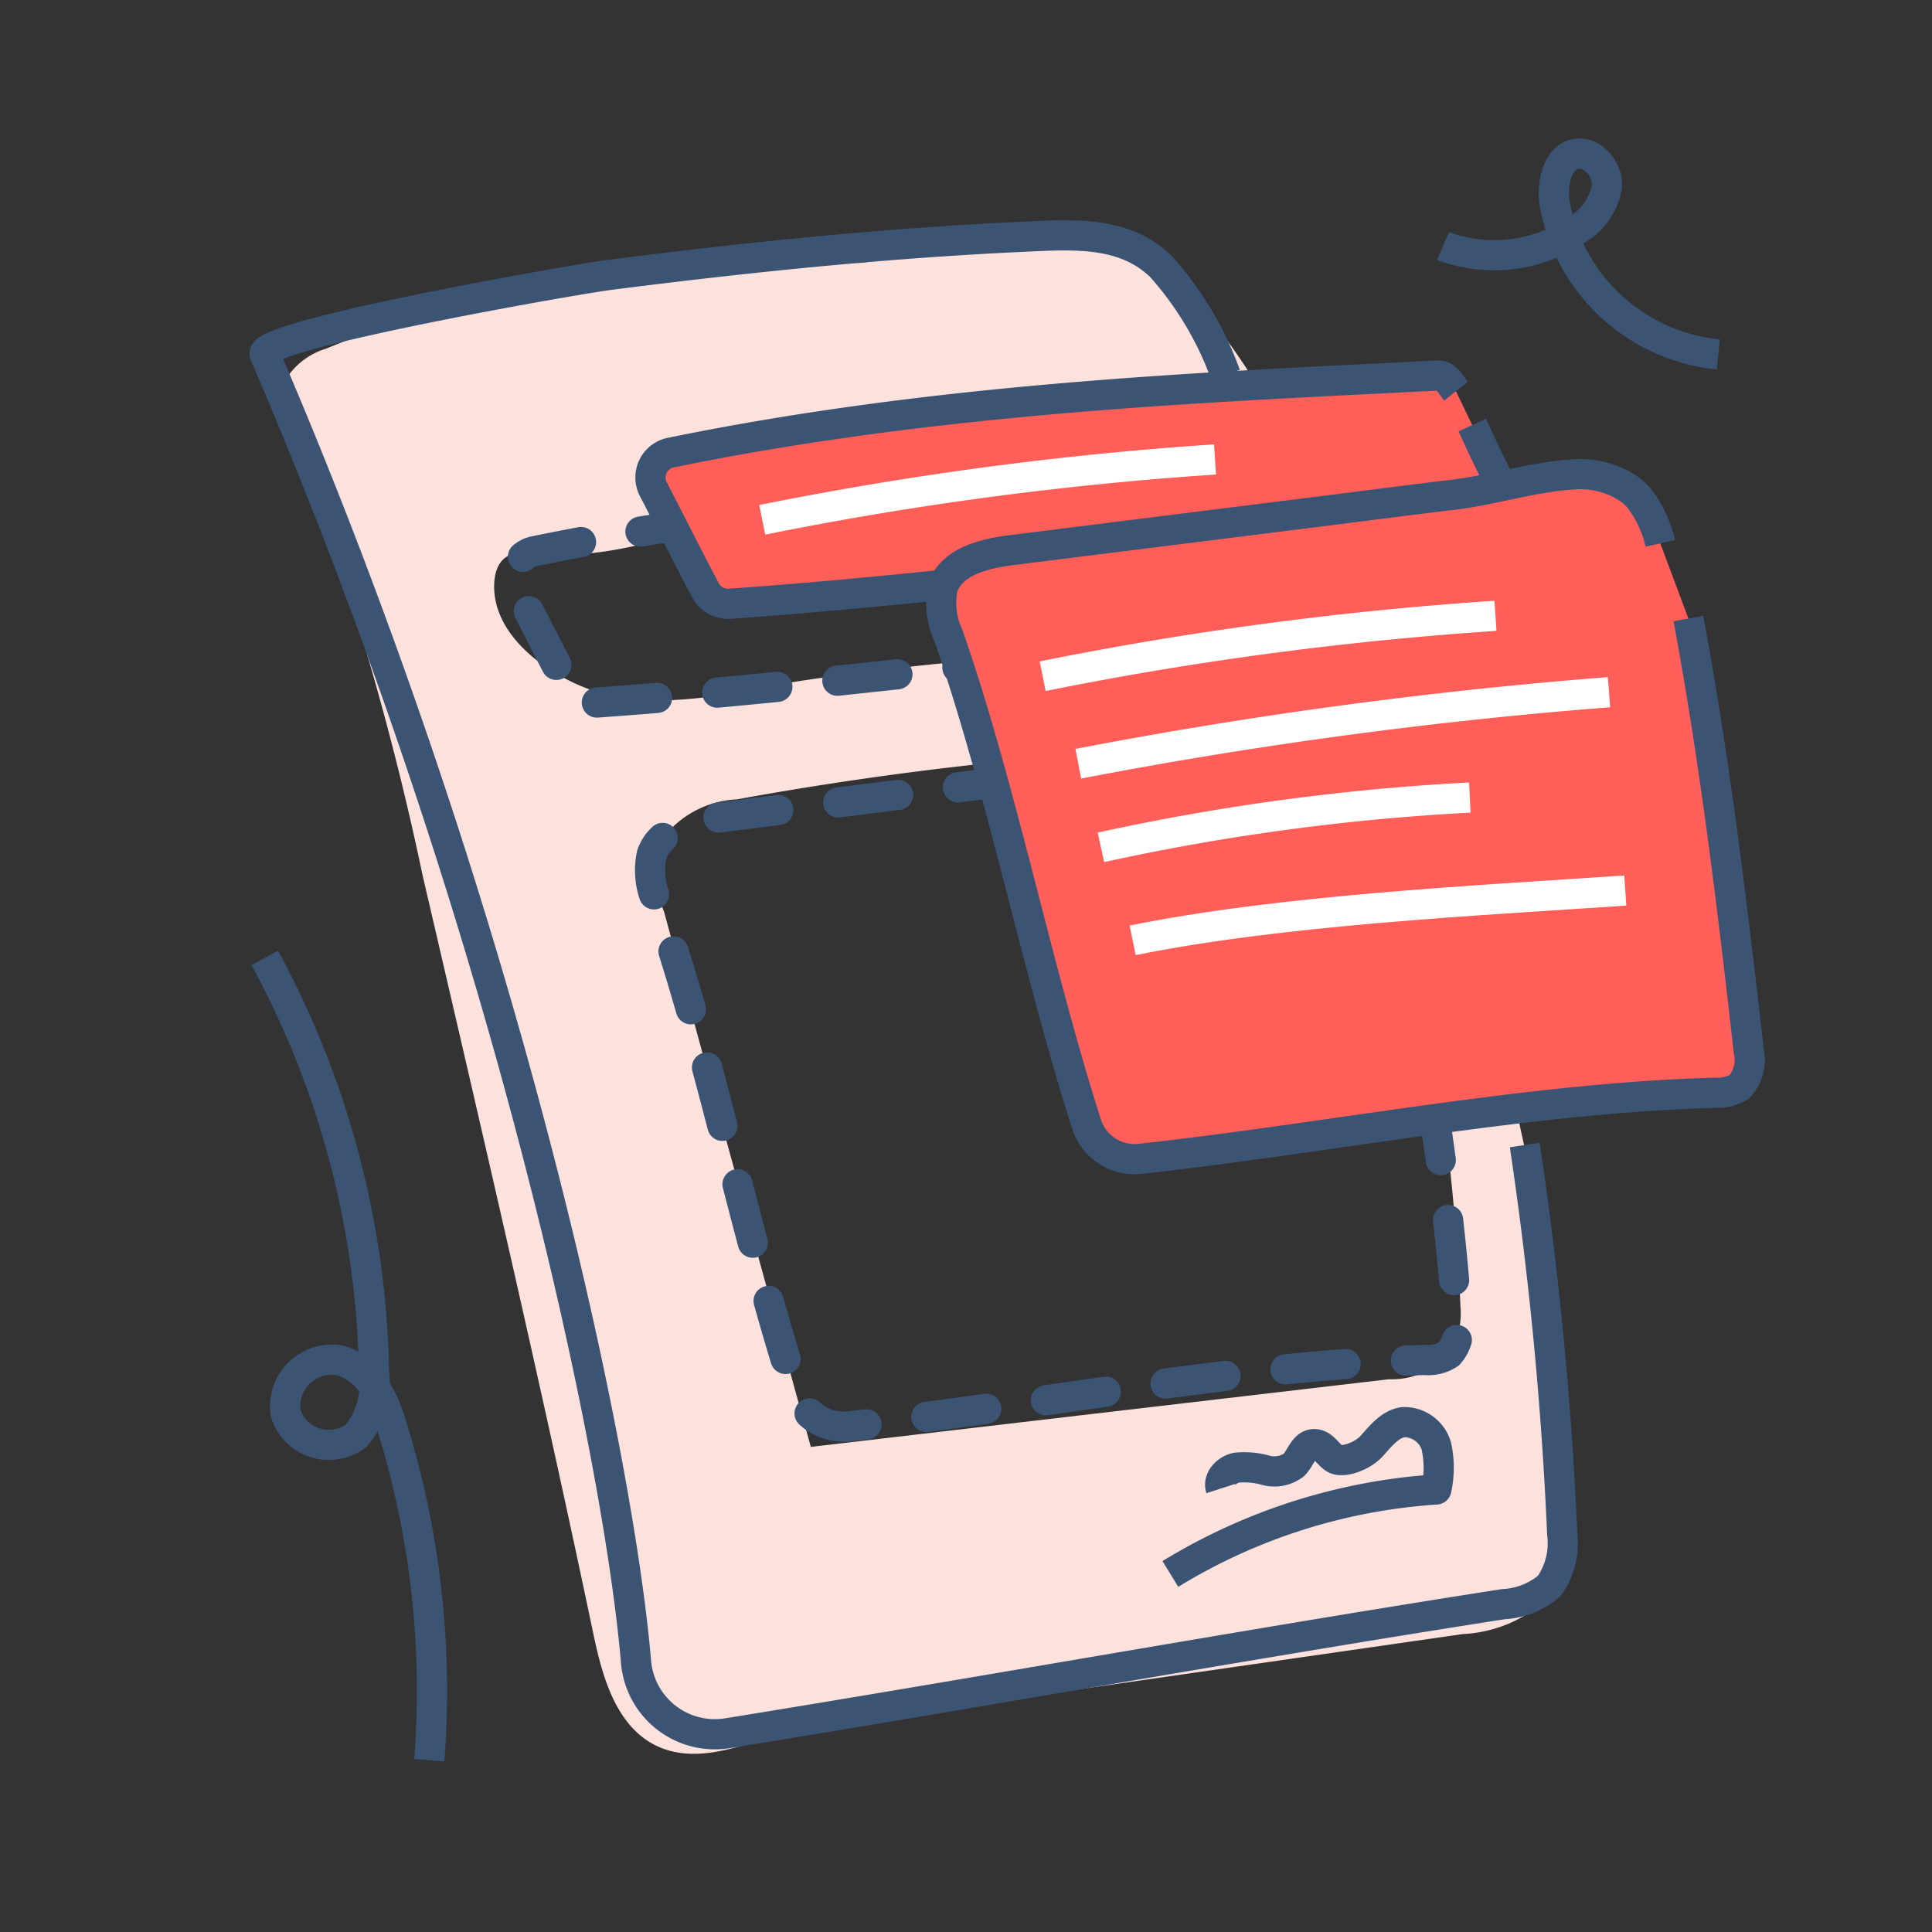 <svg xmlns="http://www.w3.org/2000/svg" viewBox="0 0 64 64"><rect x="0" y="0" width="64" height="64" fill="#333333" stroke="none"/><defs><style>.cls-1{fill:#fce1dc;}.cls-2,.cls-3,.cls-4,.cls-6{fill:none;}.cls-2,.cls-3,.cls-4,.cls-5{stroke:#3b5473;}.cls-2,.cls-4,.cls-5,.cls-6{stroke-miterlimit:10;}.cls-3{stroke-linejoin:round;}.cls-4{stroke-linecap:round;stroke-dasharray:2;}.cls-5{fill:#ff5e59;}.cls-6{stroke:#fff;}</style></defs><g id="Fill"><path class="cls-1" d="M49.88,35.23a93.9,93.9,0,0,0-4.63-14.91c-.11-.26-.23-.54-.34-.82-.67,1.58-2.76,1.91-4.49,2a97.05,97.05,0,0,0-14,1.07c-2,.36-4.05.87-6.05.5-1.63-.3-4.06-1.75-4-3.71.06-1.57,1.58-1,2.72-1,2-.09,4.11-.93,6.1-1.35a92.14,92.14,0,0,1,13.55-1.73,8.67,8.67,0,0,1,4.38.54l.19.12c-1.29-2.78-2.9-5.55-5.09-7.18-2.52-1.87-6.92-.33-9.76-.05a39.29,39.29,0,0,0-17.66,2.84,2.39,2.39,0,0,0-1.24.88,2.54,2.54,0,0,0,.21,2.15A95.57,95.57,0,0,1,14,29c1.93,8.3,3.92,16.85,5.67,25.19.3,1.42.76,3,2.07,3.64,1.64.78,3.45-.37,5.08-.61,2.37-.35,4.75-.68,7.12-1l14.52-2.09a4.43,4.43,0,0,0,2.6-1,4.21,4.21,0,0,0,.89-3C52.07,45.09,51,40.1,49.88,35.23ZM48,44.87a2.62,2.62,0,0,1-2,.82L26.86,47.93Q24.4,39.07,22,30.21a3.33,3.33,0,0,1,0-2.5,3.28,3.28,0,0,1,2.41-1.23,114.44,114.44,0,0,1,12.8-1.59,41.51,41.51,0,0,1,6.09-.32c1.58.14,2.24,1.4,2.63,2.84a74.25,74.25,0,0,1,2.45,15.88A2.58,2.58,0,0,1,48,44.87Z"/><path class="cls-2" d="M14.22,58.31a29.52,29.52,0,0,0-1.22-11c-.29-1-.78-2-1.76-2.25a1.55,1.55,0,0,0-1.78,1.75,1.5,1.5,0,0,0,2.35.74,2.71,2.71,0,0,0,.58-2.07A29.8,29.8,0,0,0,8.77,31.73"/><path class="cls-2" d="M47.93,8.21l-.1-.05a4.85,4.85,0,0,0,4.4-.55,2.05,2.05,0,0,0,1-1.42c.05-.59-.51-1.23-1.08-1.08s-.75,1-.65,1.63a6.12,6.12,0,0,0,5.42,5"/></g><g id="Stroke"><path class="cls-3" d="M40.6,12.42a11,11,0,0,0-2.13-3.58c-1.2-1.18-2.86-1.08-4.53-1-4.58.21-9.15.68-13.7,1.26-1.09.13-11.75,2-11.47,2.64,8,18.61,11.73,36.52,12.3,43.32a2.62,2.62,0,0,0,3,2.36c8.43-1.36,17.5-3,25.73-4.28a2.54,2.54,0,0,0,1.52-.6,2.46,2.46,0,0,0,.43-1.73,123.36,123.36,0,0,0-1.24-12.88"/><path class="cls-4" d="M43.12,15.7c-8,.4-16.61.75-25.42,2.56a.85.85,0,0,0-.58,1.22c.56,1.06,1.25,2.46,1.75,3.37a.82.82,0,0,0,.79.43c8.22-.58,16.25-1.77,24.45-2.41a1.21,1.21,0,0,0,1-1.73c-.39-.82-.84-1.78-1.16-2.47"/><path class="cls-4" d="M44.33,25a2,2,0,0,1,.34.31,3.71,3.71,0,0,1,.72,1.51,90.2,90.2,0,0,1,2.88,16.82A1.3,1.3,0,0,1,48,44.85a1.23,1.23,0,0,1-.8.2c-6.12.17-12.85,1.51-19.07,2.2a1.66,1.66,0,0,1-1.77-1.15c-1.68-5.21-2.81-11.1-4.58-16.19a2.49,2.49,0,0,1-.19-1.6c.3-.88,1.39-1.13,2.31-1.24l9.75-1.23c1.63-.2,3.25-.42,4.88-.61,1.32-.16,2.63-.59,3.93-.68A3,3,0,0,1,44.33,25Z"/><path class="cls-5" d="M48.77,14.08c.32.69.46,1,.85,1.78a1.21,1.21,0,0,1-1,1.73c-8.2.64-16.22,1.83-24.44,2.41a.84.84,0,0,1-.8-.43c-.49-.91-1.19-2.31-1.74-3.37A.84.84,0,0,1,22.19,15c8.82-1.81,17.46-2.16,25.43-2.56.31,0,.42.28.61.52"/><path class="cls-5" d="M55.93,20.49c.89,4.79,1.45,9.48,2,14.33A1.33,1.33,0,0,1,57.62,36a1.4,1.4,0,0,1-.81.2c-6.12.16-12.85,1.51-19.06,2.19A1.67,1.67,0,0,1,36,37.26c-1.67-5.22-2.81-11.1-4.58-16.2a2.55,2.55,0,0,1-.19-1.6c.3-.87,1.4-1.13,2.31-1.24L43.27,17c1.62-.2,3.25-.42,4.87-.61,1.32-.16,2.63-.59,3.93-.67a2.88,2.88,0,0,1,1.87.46,2,2,0,0,1,.35.31A3.89,3.89,0,0,1,55,18"/><path class="cls-3" d="M40.44,49.31c-.1-.31.19-.62.51-.69a2.64,2.64,0,0,1,1,.09,1.08,1.08,0,0,0,.91-.18c.23-.23.33-.67.65-.69s.46.33.71.48.9-.07,1.21-.41.62-.75,1.07-.8a1.11,1.11,0,0,1,1.08.79,3.33,3.33,0,0,1,0,1.44,19.28,19.28,0,0,0-8.81,2.8"/><path class="cls-6" d="M34.54,22.4a114,114,0,0,1,15-2"/><path class="cls-6" d="M36.47,28.07a75.1,75.1,0,0,1,12.22-1.65"/><path class="cls-6" d="M37.52,31.15c4.93-1,11.29-1.31,16.32-1.65"/><path class="cls-6" d="M35.72,25.3A157.59,157.59,0,0,1,53.3,22.93"/><path class="cls-6" d="M25.25,17.22a114,114,0,0,1,15-2"/></g></svg>